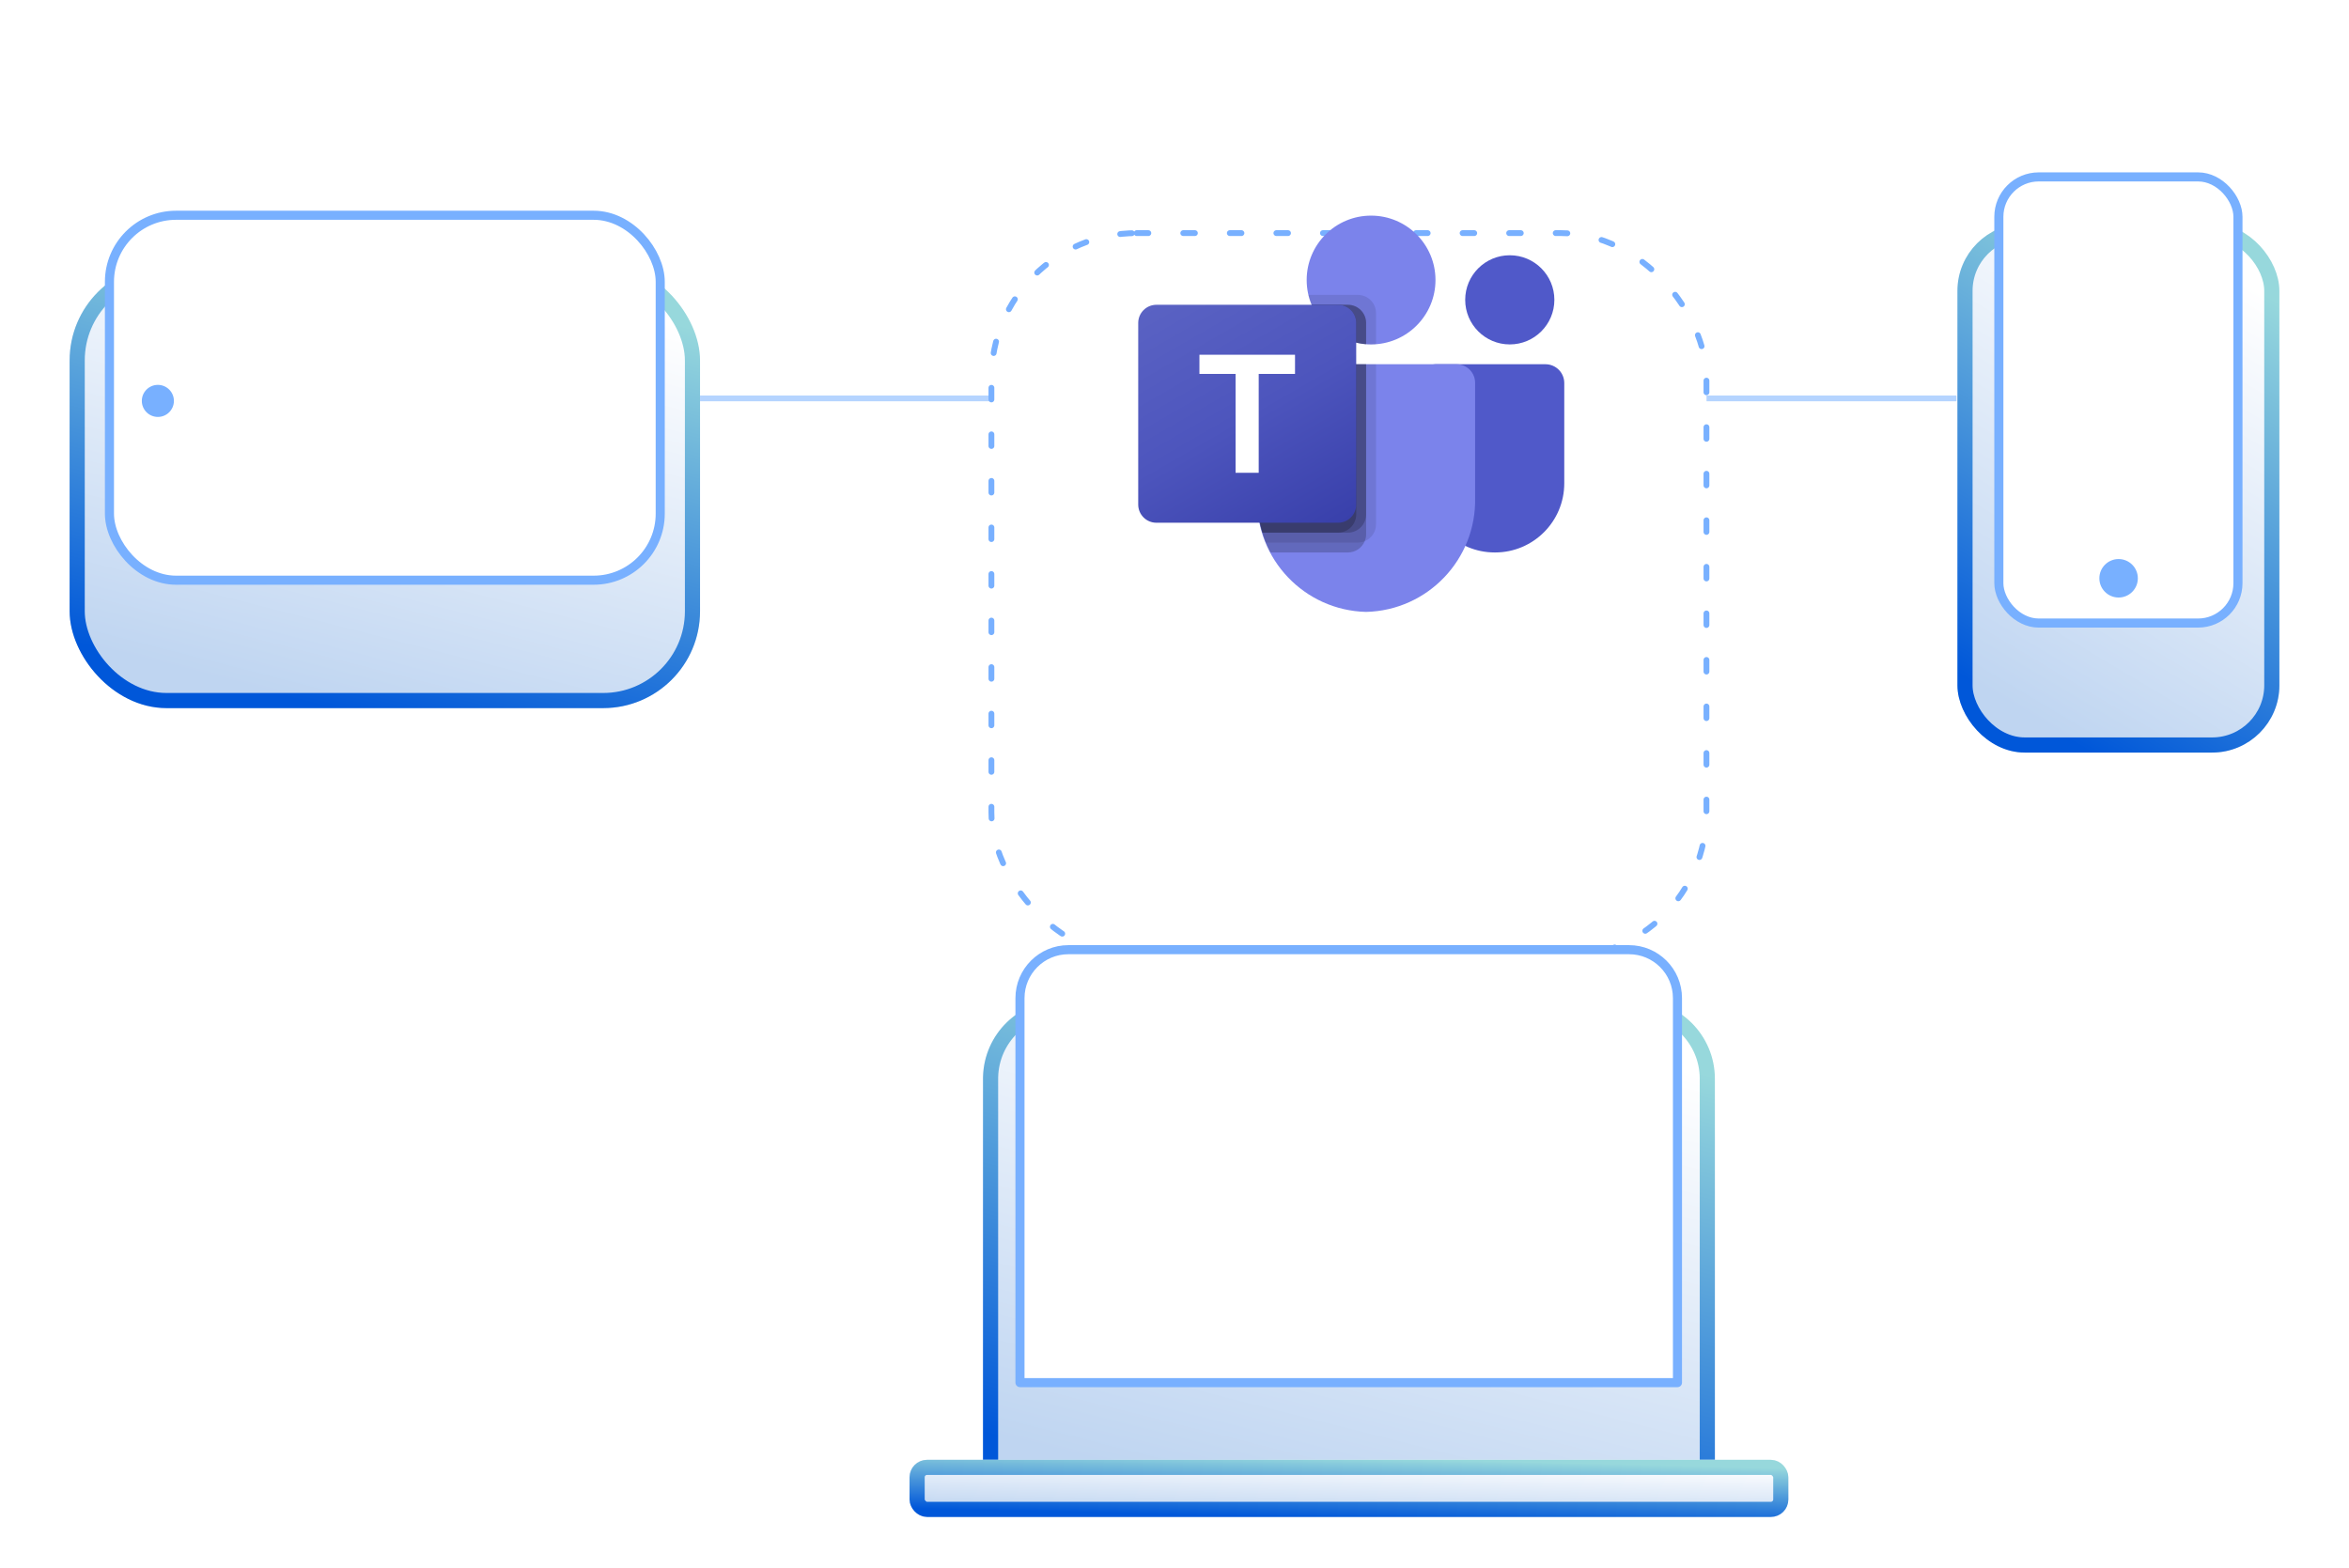 <svg width="388" height="259" viewBox="0 0 388 259" fill="none" xmlns="http://www.w3.org/2000/svg">
<path d="M281.859 65.814H323.171" stroke="#B5D4FF" stroke-width="0.949"/>
<path d="M223.07 151.08L223.07 125.658" stroke="#B5D4FF" stroke-width="0.949"/>
<path d="M115.562 65.814L163.759 65.814" stroke="#B5D4FF" stroke-width="0.949"/>
<g filter="url(#filter0_dd_27416_133961)">
<rect x="11.5" y="28.984" width="104.13" height="73.439" rx="16" fill="url(#paint0_linear_27416_133961)"/>
<rect x="12.75" y="30.234" width="101.63" height="70.939" rx="14.75" stroke="url(#paint1_linear_27416_133961)" stroke-width="2.5"/>
</g>
<rect x="18.078" y="35.56" width="90.977" height="60.286" rx="11" fill="white" stroke="#78B0FF" stroke-width="1.5" stroke-linecap="round" stroke-linejoin="round"/>
<ellipse cx="26.076" cy="66.228" rx="2.65" ry="2.648" fill="#78B0FF"/>
<g filter="url(#filter1_dddd_27416_133961)">
<rect x="163.758" y="5.965" width="118.108" height="119.697" rx="24" fill="white"/>
<rect x="163.758" y="5.965" width="118.108" height="119.697" rx="24" stroke="#78B0FF" stroke-width="0.961" stroke-linecap="round" stroke-linejoin="round" stroke-dasharray="1.92 5.77"/>
</g>
<g clip-path="url(#clip0_27416_133961)">
<path d="M237.094 60.17H255.271C256.989 60.17 258.381 61.562 258.381 63.279V79.837C258.381 86.148 253.264 91.265 246.953 91.265H246.899C240.587 91.266 235.47 86.15 235.469 79.838C235.469 79.838 235.469 79.837 235.469 79.837V61.795C235.469 60.898 236.196 60.17 237.094 60.17Z" fill="#5059C9"/>
<path d="M249.38 56.897C253.448 56.897 256.745 53.6 256.745 49.533C256.745 45.465 253.448 42.168 249.38 42.168C245.313 42.168 242.016 45.465 242.016 49.533C242.016 53.6 245.313 56.897 249.38 56.897Z" fill="#5059C9"/>
<path d="M226.47 56.897C232.345 56.897 237.108 52.134 237.108 46.259C237.108 40.384 232.345 35.621 226.47 35.621C220.595 35.621 215.832 40.384 215.832 46.259C215.832 52.134 220.595 56.897 226.47 56.897Z" fill="#7B83EB"/>
<path d="M240.655 60.17H210.649C208.953 60.212 207.61 61.62 207.65 63.317V82.202C207.413 92.385 215.469 100.835 225.652 101.085C235.835 100.835 243.892 92.385 243.655 82.202V63.317C243.694 61.62 242.352 60.212 240.655 60.17Z" fill="#7B83EB"/>
<path opacity="0.1" d="M227.288 60.17V86.634C227.28 87.847 226.545 88.937 225.423 89.399C225.065 89.55 224.681 89.628 224.293 89.629H209.089C208.877 89.088 208.68 88.548 208.517 87.992C207.944 86.114 207.651 84.162 207.649 82.198V63.312C207.61 61.618 208.95 60.212 210.644 60.17H227.288Z" fill="black"/>
<path opacity="0.2" d="M225.652 60.17V88.27C225.652 88.658 225.574 89.042 225.423 89.399C224.961 90.522 223.87 91.257 222.657 91.265H209.859C209.58 90.725 209.319 90.185 209.089 89.629C208.86 89.072 208.68 88.548 208.517 87.992C207.944 86.114 207.651 84.162 207.649 82.198V63.312C207.61 61.618 208.95 60.212 210.644 60.17H225.652Z" fill="black"/>
<path opacity="0.2" d="M225.652 60.17V84.997C225.639 86.646 224.306 87.98 222.657 87.992H208.517C207.944 86.114 207.651 84.162 207.649 82.198V63.312C207.61 61.618 208.95 60.212 210.644 60.17H225.652Z" fill="black"/>
<path opacity="0.2" d="M224.015 60.17V84.997C224.003 86.646 222.669 87.98 221.02 87.992H208.517C207.944 86.114 207.651 84.162 207.649 82.198V63.312C207.61 61.618 208.95 60.212 210.644 60.17H224.015Z" fill="black"/>
<path opacity="0.1" d="M227.287 51.71V56.865C227.008 56.881 226.746 56.898 226.468 56.898C226.19 56.898 225.928 56.881 225.65 56.865C225.098 56.828 224.55 56.741 224.013 56.603C220.699 55.818 217.961 53.494 216.649 50.351C216.423 49.824 216.248 49.276 216.125 48.715H224.292C225.943 48.721 227.28 50.058 227.287 51.71Z" fill="black"/>
<path opacity="0.2" d="M225.65 53.344V56.863C225.097 56.827 224.549 56.739 224.013 56.601C220.699 55.816 217.961 53.492 216.648 50.35H222.655C224.306 50.356 225.643 51.693 225.65 53.344Z" fill="black"/>
<path opacity="0.2" d="M225.65 53.344V56.863C225.097 56.827 224.549 56.739 224.013 56.601C220.699 55.816 217.961 53.492 216.648 50.35H222.655C224.306 50.356 225.643 51.693 225.65 53.344Z" fill="black"/>
<path opacity="0.2" d="M224.013 53.345V56.601C220.699 55.816 217.961 53.492 216.648 50.35H221.018C222.67 50.356 224.007 51.693 224.013 53.345Z" fill="black"/>
<path d="M191.008 50.35H221.013C222.67 50.35 224.013 51.693 224.013 53.349V83.355C224.013 85.011 222.67 86.355 221.013 86.355H191.008C189.351 86.355 188.008 85.011 188.008 83.355V53.349C188.008 51.693 189.351 50.35 191.008 50.35Z" fill="url(#paint2_linear_27416_133961)"/>
<path d="M213.907 61.77H207.909V78.103H204.087V61.77H198.117V58.602H213.907V61.77Z" fill="white"/>
</g>
<g filter="url(#filter2_dd_27416_133961)">
<path d="M162.371 163.65C162.371 156.471 168.191 150.65 175.371 150.65H270.259C277.438 150.65 283.259 156.471 283.259 163.65V234.746H162.371V163.65Z" fill="url(#paint3_linear_27416_133961)"/>
<path d="M175.371 151.9H270.259C276.748 151.9 282.009 157.161 282.009 163.65V233.496H163.621V163.65L163.625 163.347C163.786 156.998 168.983 151.9 175.371 151.9Z" stroke="url(#paint4_linear_27416_133961)" stroke-width="2.5"/>
</g>
<path d="M168.477 164.885C168.477 160.466 172.058 156.885 176.477 156.885H269.078C273.497 156.885 277.078 160.466 277.078 164.885V228.403H168.477V164.885Z" fill="white" stroke="#78B0FF" stroke-width="1.5" stroke-linecap="round" stroke-linejoin="round"/>
<g filter="url(#filter3_dd_27416_133961)">
<rect x="150.238" y="226.6" width="145.155" height="9.437" rx="2.88" fill="url(#paint5_linear_27416_133961)"/>
<rect x="151.488" y="227.85" width="142.655" height="6.937" rx="1.63" stroke="url(#paint6_linear_27416_133961)" stroke-width="2.5"/>
</g>
<g filter="url(#filter4_dd_27416_133961)">
<rect x="323.324" y="22.383" width="53.176" height="87.383" rx="11.108" fill="url(#paint7_linear_27416_133961)"/>
<rect x="324.574" y="23.633" width="50.676" height="84.883" rx="9.858" stroke="url(#paint8_linear_27416_133961)" stroke-width="2.5"/>
</g>
<rect x="330.164" y="29.225" width="39.493" height="73.7" rx="6.583" fill="white" stroke="#78B0FF" stroke-width="1.5" stroke-linecap="round" stroke-linejoin="round"/>
<circle cx="349.943" cy="95.531" r="3.178" fill="#78B0FF"/>
<defs>
<filter id="filter0_dd_27416_133961" x="0.18" y="25.75" width="126.769" height="99.314" filterUnits="userSpaceOnUse" color-interpolation-filters="sRGB">
<feFlood flood-opacity="0" result="BackgroundImageFix"/>
<feColorMatrix in="SourceAlpha" type="matrix" values="0 0 0 0 0 0 0 0 0 0 0 0 0 0 0 0 0 0 127 0" result="hardAlpha"/>
<feOffset dy="3.234"/>
<feGaussianBlur stdDeviation="3.234"/>
<feColorMatrix type="matrix" values="0 0 0 0 0.082 0 0 0 0 0.098 0 0 0 0 0.145 0 0 0 0.05 0"/>
<feBlend mode="normal" in2="BackgroundImageFix" result="effect1_dropShadow_27416_133961"/>
<feColorMatrix in="SourceAlpha" type="matrix" values="0 0 0 0 0 0 0 0 0 0 0 0 0 0 0 0 0 0 127 0" result="hardAlpha"/>
<feOffset dy="11.32"/>
<feGaussianBlur stdDeviation="5.66"/>
<feColorMatrix type="matrix" values="0 0 0 0 0.082 0 0 0 0 0.098 0 0 0 0 0.145 0 0 0 0.04 0"/>
<feBlend mode="normal" in2="effect1_dropShadow_27416_133961" result="effect2_dropShadow_27416_133961"/>
<feBlend mode="normal" in="SourceGraphic" in2="effect2_dropShadow_27416_133961" result="shape"/>
</filter>
<filter id="filter1_dddd_27416_133961" x="147.909" y="0.184" width="149.807" height="152.866" filterUnits="userSpaceOnUse" color-interpolation-filters="sRGB">
<feFlood flood-opacity="0" result="BackgroundImageFix"/>
<feColorMatrix in="SourceAlpha" type="matrix" values="0 0 0 0 0 0 0 0 0 0 0 0 0 0 0 0 0 0 127 0" result="hardAlpha"/>
<feOffset dy="3.844"/>
<feGaussianBlur stdDeviation="3.844"/>
<feColorMatrix type="matrix" values="0 0 0 0 0.082 0 0 0 0 0.098 0 0 0 0 0.145 0 0 0 0.05 0"/>
<feBlend mode="normal" in2="BackgroundImageFix" result="effect1_dropShadow_27416_133961"/>
<feColorMatrix in="SourceAlpha" type="matrix" values="0 0 0 0 0 0 0 0 0 0 0 0 0 0 0 0 0 0 127 0" result="hardAlpha"/>
<feOffset dy="13.454"/>
<feGaussianBlur stdDeviation="6.727"/>
<feColorMatrix type="matrix" values="0 0 0 0 0.082 0 0 0 0 0.098 0 0 0 0 0.145 0 0 0 0.04 0"/>
<feBlend mode="normal" in2="effect1_dropShadow_27416_133961" result="effect2_dropShadow_27416_133961"/>
<feColorMatrix in="SourceAlpha" type="matrix" values="0 0 0 0 0 0 0 0 0 0 0 0 0 0 0 0 0 0 127 0" result="hardAlpha"/>
<feMorphology radius="5.123" operator="erode" in="SourceAlpha" result="effect3_dropShadow_27416_133961"/>
<feOffset dy="10.246"/>
<feGaussianBlur stdDeviation="10.246"/>
<feComposite in2="hardAlpha" operator="out"/>
<feColorMatrix type="matrix" values="0 0 0 0 0.063 0 0 0 0 0.094 0 0 0 0 0.157 0 0 0 0.08 0"/>
<feBlend mode="normal" in2="effect2_dropShadow_27416_133961" result="effect3_dropShadow_27416_133961"/>
<feColorMatrix in="SourceAlpha" type="matrix" values="0 0 0 0 0 0 0 0 0 0 0 0 0 0 0 0 0 0 127 0" result="hardAlpha"/>
<feOffset dy="5"/>
<feGaussianBlur stdDeviation="5.15"/>
<feComposite in2="hardAlpha" operator="out"/>
<feColorMatrix type="matrix" values="0 0 0 0 0.063 0 0 0 0 0.094 0 0 0 0 0.157 0 0 0 0.06 0"/>
<feBlend mode="normal" in2="effect3_dropShadow_27416_133961" result="effect4_dropShadow_27416_133961"/>
<feBlend mode="normal" in="SourceGraphic" in2="effect4_dropShadow_27416_133961" result="shape"/>
</filter>
<filter id="filter2_dd_27416_133961" x="151.051" y="147.416" width="143.527" height="109.97" filterUnits="userSpaceOnUse" color-interpolation-filters="sRGB">
<feFlood flood-opacity="0" result="BackgroundImageFix"/>
<feColorMatrix in="SourceAlpha" type="matrix" values="0 0 0 0 0 0 0 0 0 0 0 0 0 0 0 0 0 0 127 0" result="hardAlpha"/>
<feOffset dy="3.234"/>
<feGaussianBlur stdDeviation="3.234"/>
<feColorMatrix type="matrix" values="0 0 0 0 0.082 0 0 0 0 0.098 0 0 0 0 0.145 0 0 0 0.05 0"/>
<feBlend mode="normal" in2="BackgroundImageFix" result="effect1_dropShadow_27416_133961"/>
<feColorMatrix in="SourceAlpha" type="matrix" values="0 0 0 0 0 0 0 0 0 0 0 0 0 0 0 0 0 0 127 0" result="hardAlpha"/>
<feOffset dy="11.32"/>
<feGaussianBlur stdDeviation="5.66"/>
<feColorMatrix type="matrix" values="0 0 0 0 0.082 0 0 0 0 0.098 0 0 0 0 0.145 0 0 0 0.04 0"/>
<feBlend mode="normal" in2="effect1_dropShadow_27416_133961" result="effect2_dropShadow_27416_133961"/>
<feBlend mode="normal" in="SourceGraphic" in2="effect2_dropShadow_27416_133961" result="shape"/>
</filter>
<filter id="filter3_dd_27416_133961" x="138.918" y="223.365" width="167.797" height="35.312" filterUnits="userSpaceOnUse" color-interpolation-filters="sRGB">
<feFlood flood-opacity="0" result="BackgroundImageFix"/>
<feColorMatrix in="SourceAlpha" type="matrix" values="0 0 0 0 0 0 0 0 0 0 0 0 0 0 0 0 0 0 127 0" result="hardAlpha"/>
<feOffset dy="3.234"/>
<feGaussianBlur stdDeviation="3.234"/>
<feColorMatrix type="matrix" values="0 0 0 0 0.082 0 0 0 0 0.098 0 0 0 0 0.145 0 0 0 0.05 0"/>
<feBlend mode="normal" in2="BackgroundImageFix" result="effect1_dropShadow_27416_133961"/>
<feColorMatrix in="SourceAlpha" type="matrix" values="0 0 0 0 0 0 0 0 0 0 0 0 0 0 0 0 0 0 127 0" result="hardAlpha"/>
<feOffset dy="11.32"/>
<feGaussianBlur stdDeviation="5.66"/>
<feColorMatrix type="matrix" values="0 0 0 0 0.082 0 0 0 0 0.098 0 0 0 0 0.145 0 0 0 0.04 0"/>
<feBlend mode="normal" in2="effect1_dropShadow_27416_133961" result="effect2_dropShadow_27416_133961"/>
<feBlend mode="normal" in="SourceGraphic" in2="effect2_dropShadow_27416_133961" result="shape"/>
</filter>
<filter id="filter4_dd_27416_133961" x="312.004" y="19.148" width="75.816" height="113.258" filterUnits="userSpaceOnUse" color-interpolation-filters="sRGB">
<feFlood flood-opacity="0" result="BackgroundImageFix"/>
<feColorMatrix in="SourceAlpha" type="matrix" values="0 0 0 0 0 0 0 0 0 0 0 0 0 0 0 0 0 0 127 0" result="hardAlpha"/>
<feOffset dy="3.234"/>
<feGaussianBlur stdDeviation="3.234"/>
<feColorMatrix type="matrix" values="0 0 0 0 0.082 0 0 0 0 0.098 0 0 0 0 0.145 0 0 0 0.05 0"/>
<feBlend mode="normal" in2="BackgroundImageFix" result="effect1_dropShadow_27416_133961"/>
<feColorMatrix in="SourceAlpha" type="matrix" values="0 0 0 0 0 0 0 0 0 0 0 0 0 0 0 0 0 0 127 0" result="hardAlpha"/>
<feOffset dy="11.32"/>
<feGaussianBlur stdDeviation="5.66"/>
<feColorMatrix type="matrix" values="0 0 0 0 0.082 0 0 0 0 0.098 0 0 0 0 0.145 0 0 0 0.04 0"/>
<feBlend mode="normal" in2="effect1_dropShadow_27416_133961" result="effect2_dropShadow_27416_133961"/>
<feBlend mode="normal" in="SourceGraphic" in2="effect2_dropShadow_27416_133961" result="shape"/>
</filter>
<linearGradient id="paint0_linear_27416_133961" x1="81.331" y1="31.2" x2="62.56" y2="104.502" gradientUnits="userSpaceOnUse">
<stop stop-color="white"/>
<stop offset="1" stop-color="#BFD5F1"/>
</linearGradient>
<linearGradient id="paint1_linear_27416_133961" x1="81.331" y1="31.2" x2="62.56" y2="104.502" gradientUnits="userSpaceOnUse">
<stop stop-color="#97D8DC"/>
<stop offset="1" stop-color="#0057D9"/>
</linearGradient>
<linearGradient id="paint2_linear_27416_133961" x1="194.263" y1="48.006" x2="217.758" y2="88.699" gradientUnits="userSpaceOnUse">
<stop stop-color="#5A62C3"/>
<stop offset="0.5" stop-color="#4D55BD"/>
<stop offset="1" stop-color="#3940AB"/>
</linearGradient>
<linearGradient id="paint3_linear_27416_133961" x1="243.44" y1="153.187" x2="222.203" y2="237.266" gradientUnits="userSpaceOnUse">
<stop stop-color="white"/>
<stop offset="1" stop-color="#BFD5F1"/>
</linearGradient>
<linearGradient id="paint4_linear_27416_133961" x1="243.44" y1="153.187" x2="222.203" y2="237.266" gradientUnits="userSpaceOnUse">
<stop stop-color="#97D8DC"/>
<stop offset="1" stop-color="#0057D9"/>
</linearGradient>
<linearGradient id="paint5_linear_27416_133961" x1="247.581" y1="226.884" x2="247.344" y2="236.916" gradientUnits="userSpaceOnUse">
<stop stop-color="white"/>
<stop offset="1" stop-color="#BFD5F1"/>
</linearGradient>
<linearGradient id="paint6_linear_27416_133961" x1="247.581" y1="226.884" x2="247.344" y2="236.916" gradientUnits="userSpaceOnUse">
<stop stop-color="#97D8DC"/>
<stop offset="1" stop-color="#0057D9"/>
</linearGradient>
<linearGradient id="paint7_linear_27416_133961" x1="358.985" y1="25.019" x2="318.09" y2="93.558" gradientUnits="userSpaceOnUse">
<stop stop-color="white"/>
<stop offset="1" stop-color="#BFD5F1"/>
</linearGradient>
<linearGradient id="paint8_linear_27416_133961" x1="358.985" y1="25.019" x2="318.09" y2="93.558" gradientUnits="userSpaceOnUse">
<stop stop-color="#97D8DC"/>
<stop offset="1" stop-color="#0057D9"/>
</linearGradient>
<clipPath id="clip0_27416_133961">
<rect width="70.373" height="65.464" fill="white" transform="translate(188.008 35.619)"/>
</clipPath>
</defs>
</svg>
